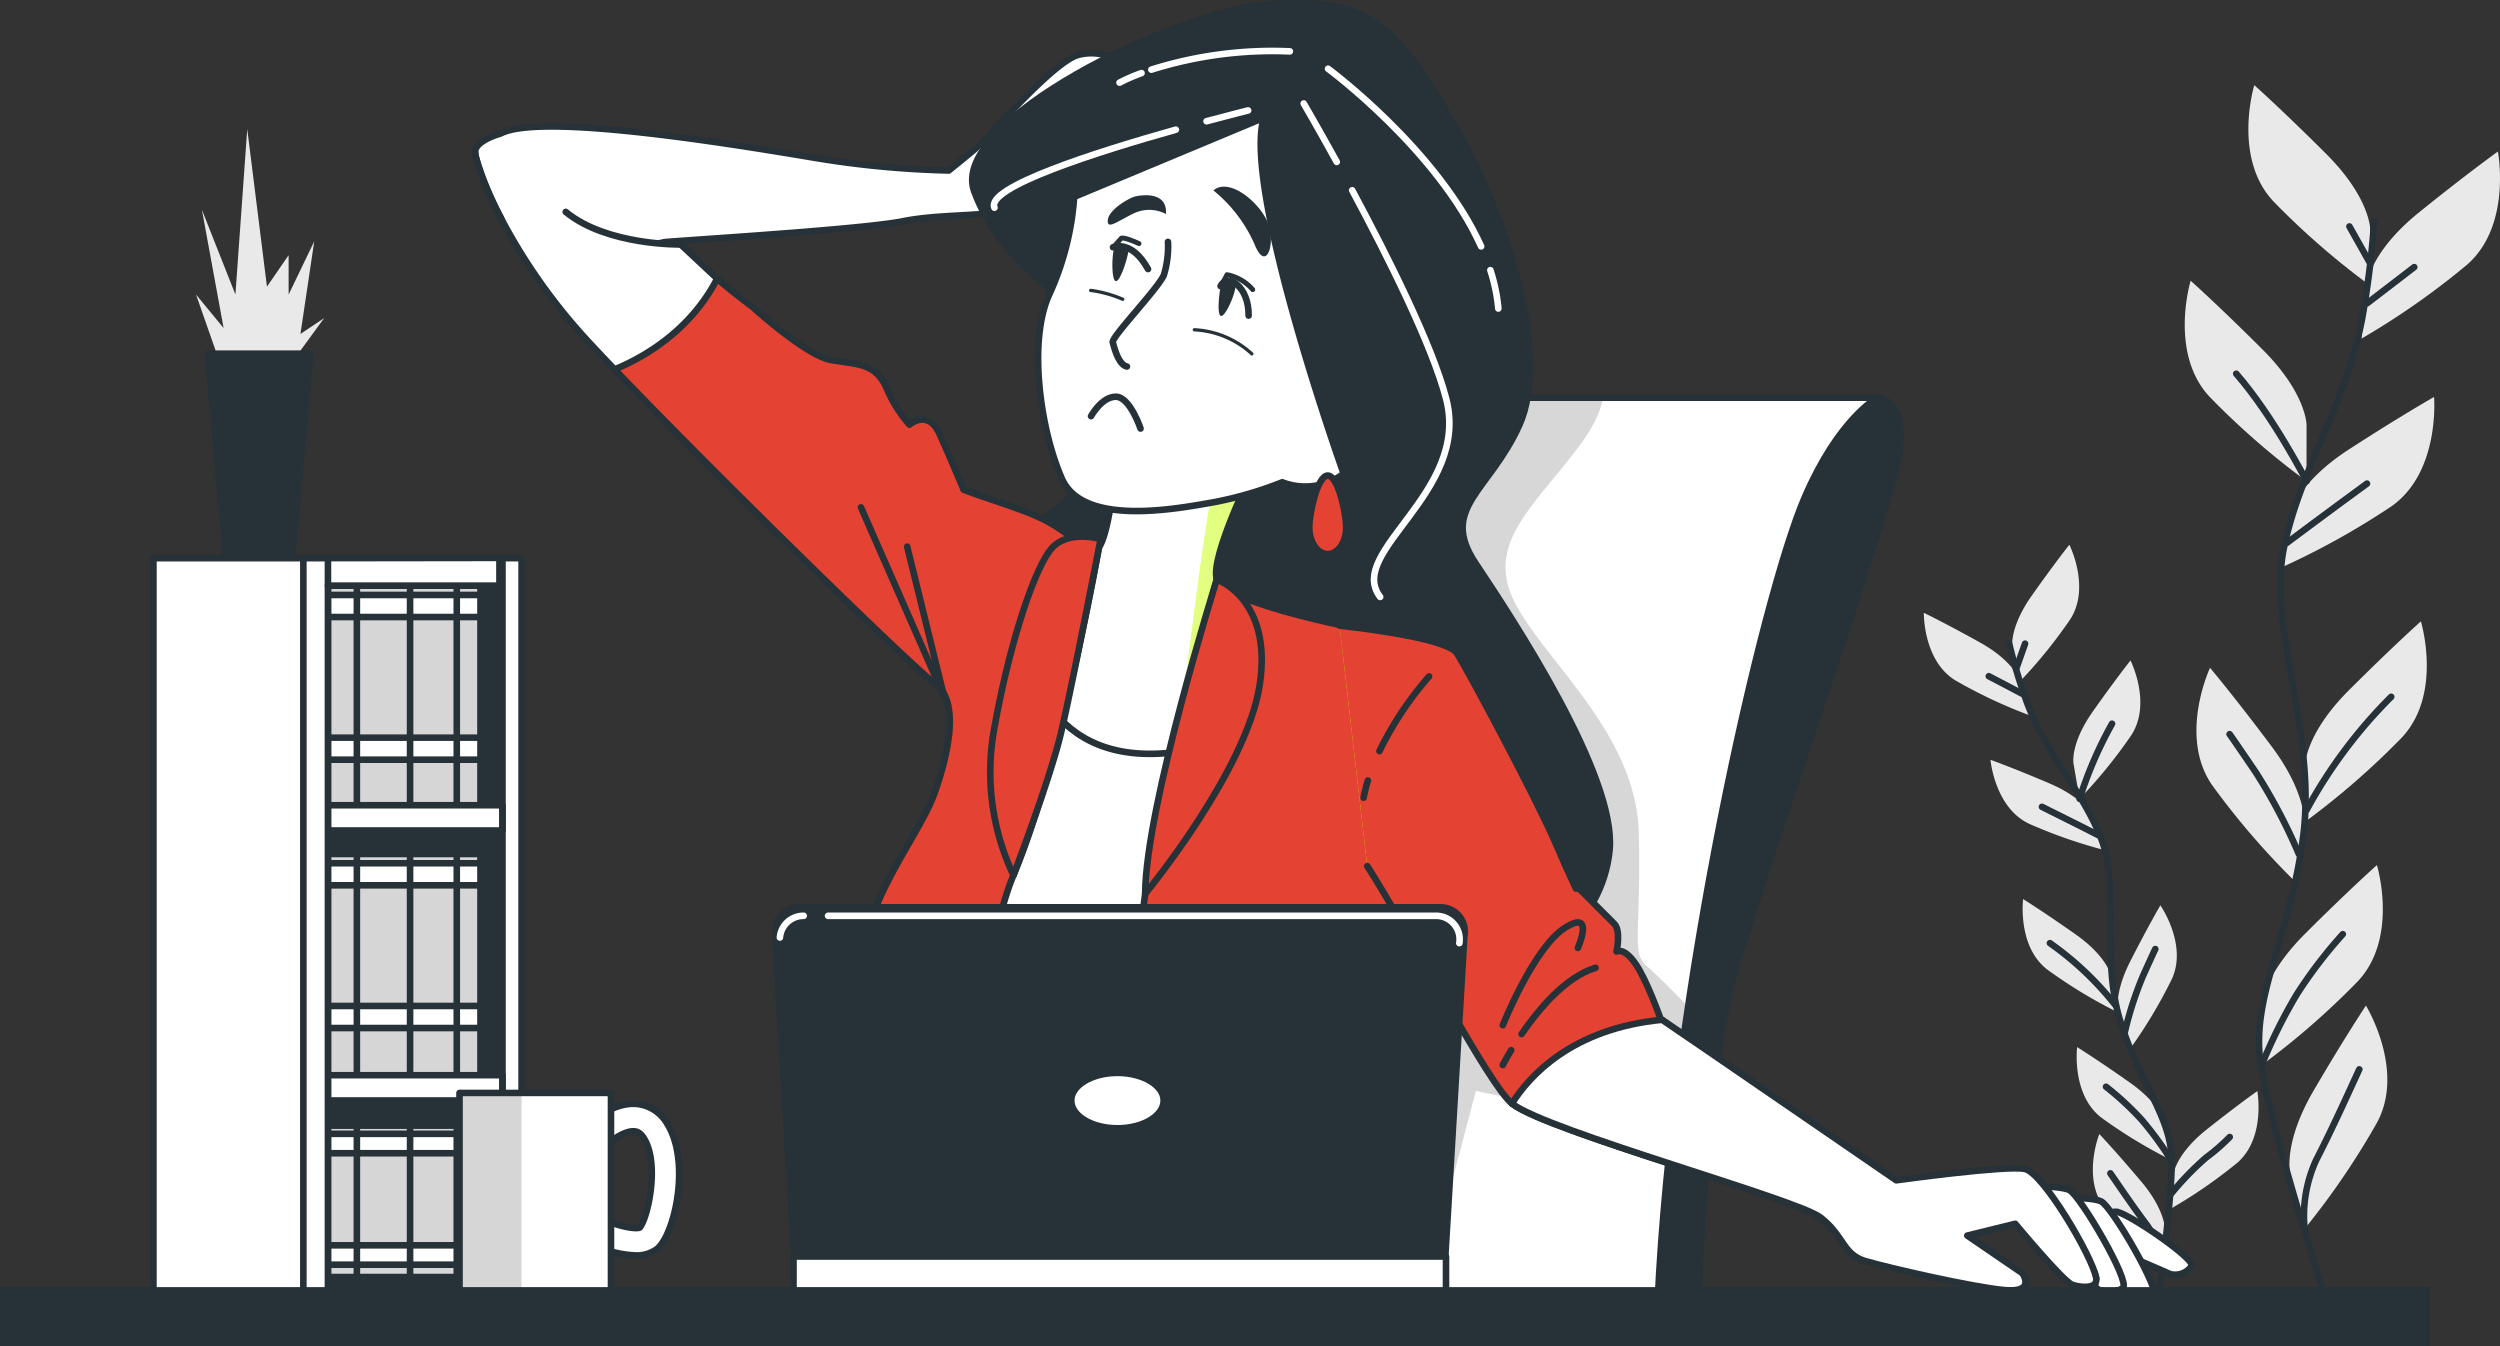 <svg xmlns="http://www.w3.org/2000/svg" xmlns:xlink="http://www.w3.org/1999/xlink" width="379.158" height="204.158" viewBox="0 0 379.158 204.158">
  <rect x="0" y="0" width="379.158" height="204.158" fill="#333333" stroke="none"/>
  <defs>
    <clipPath id="clip-path">
      <path id="Path_253" data-name="Path 253" d="M136.557,251.559c-2.784-5.352-3.951-9.2-3.951-10.084,0-1.752,3.855-2.8,3.855-2.8,5.957-3.154,33.992,1.4,46.608,3.5a143.991,143.991,0,0,0,21.377,2.1s1.753-1.4,3.855-3.154,11.915-13.316,15.769-14.368,7.359,1.4,7.359,1.4,6.308,3.855,5.256,4.556-16.47,14.017-20.325,16.47-11.915,1.4-18.923,2.8c-6.034,1.206-30.488,2.7-36.094,3.154a20.335,20.335,0,0,1-12.615-1.052" transform="translate(-132.606 -226.494)"/>
    </clipPath>
    <clipPath id="clip-path-2">
      <path id="Path_259" data-name="Path 259" d="M280.087,285.168a7.454,7.454,0,0,1,6.608-3.981H350.4s4.606,0,3.224,8.75-20.263,62.171-24.869,78.289-5.526,50.2-5.526,50.2H246.786S252.911,337.049,280.087,285.168Z" transform="translate(-246.786 -281.187)"/>
    </clipPath>
    <clipPath id="clip-path-3">
      <path id="Path_275" data-name="Path 275" d="M132.606,242.179a1.87,1.87,0,0,0,.013.2A1.866,1.866,0,0,1,132.606,242.179Zm3.951,10.083a45.607,45.607,0,0,1-3.824-9.278A45.535,45.535,0,0,0,136.557,252.262Zm-3.929-9.828c.009.065.018.132.033.211C132.646,242.567,132.637,242.5,132.628,242.434Zm.046.27c.016.086.035.175.058.275C132.708,242.879,132.69,242.79,132.674,242.7Zm3.884,9.558a87.074,87.074,0,0,0,13.219,18.652c12.615,13.667,49.061,49.412,52.566,51.865s2.453,9.462,0,16.47-11.565,17.171-11.214,28.386,3.855,28.385,3.5,31.89-9.111,15.419-9.111,15.419h90.413s-11.263-14.316-11.263-19.221,15.468-67.686,16.169-72.242-2.1-7.71-7.71-8.06-26.983-4.906-28.035-8.411,5.607-16.821,5.607-16.821l-21.026,1.052s-1.052,9.111-2.453,10.864-3.5-1.753-8.41-4.205-14.368-4.556-17.872-7.359S163.795,256.2,163.795,256.2" transform="translate(-132.606 -242.179)"/>
    </clipPath>
    <clipPath id="clip-path-5">
      <path id="Path_284" data-name="Path 284" d="M249.029,309.265c-1.052-3.5,5.607-16.821,5.607-16.821L233.609,293.5s-1.052,9.111-2.453,10.864-3.5-1.753-8.41-4.205c-.373-.187-.781-.372-1.2-.554l-1.275,19.979s1.842,19.342,23.947,15.657c8.949-1.492,18.5-9.474,26.7-18.447C262.482,315.228,249.831,311.941,249.029,309.265Z" transform="translate(-220.268 -292.444)"/>
    </clipPath>
    <clipPath id="clip-path-7">
      <path id="Path_290" data-name="Path 290" d="M228.217,303c-1.4,1.753-3.5-1.753-8.41-4.205-3.1-1.551-8.021-2.962-12.108-4.5-1.157-2.737-2.682-6.313-3.662-8.468-1.753-3.855-4.556-1.4-4.556-1.4a20.387,20.387,0,0,1-3.5-5.607c-1.752-3.855-4.556-3.5-8.411-4.205s-11.914-8.06-11.914-8.06-3.772-2.825-5.336-4.288c-1.81,3.575-6.161,9.859-15.554,13.78,14.98,15.656,45.388,45.4,48.574,47.63,3.5,2.453,2.453,9.462,0,16.47s-11.565,17.171-11.214,28.386,3.855,28.386,3.5,31.89c-.312,3.123-7.3,12.922-8.818,15.016l3.562.4h18.542c-.1-9.4-.1-47.758,6.339-63.079C222.611,335.245,228.217,303,228.217,303Z" transform="translate(-154.761 -262.271)" fill="#e44232"/>
    </clipPath>
    <clipPath id="clip-path-8">
      <path id="Path_294" data-name="Path 294" d="M231.146,303.626s-4.356-1.34-7.037,1-6.7,14.41-9.048,27.479A36.56,36.56,0,0,0,217.93,354.6s5.509-14.452,7.185-21.49S231.146,303.626,231.146,303.626Z" transform="translate(-214.454 -303.245)" fill="#e44232"/>
    </clipPath>
    <clipPath id="clip-path-9">
      <path id="Path_299" data-name="Path 299" d="M239.805,417.989H280.66S269.4,403.673,269.4,398.768s15.468-67.686,16.169-72.242-2.1-7.71-7.71-8.06-26.983-4.907-28.035-8.411c0,0-8.06,28.385-10.864,47.659C236.554,374.242,239.046,408.548,239.805,417.989Z" transform="translate(-237.936 -310.054)" fill="#e44232"/>
    </clipPath>
    <clipPath id="clip-path-10">
      <path id="Path_303" data-name="Path 303" d="M249.87,310.055s-10.807,34.419-10.864,47.659c0,0,15.358-18.6,17.37-31.665S249.87,310.055,249.87,310.055Z" transform="translate(-239.006 -310.055)" fill="#e44232"/>
    </clipPath>
    <clipPath id="clip-path-11">
      <path id="Path_331" data-name="Path 331" d="M274.073,353.855c6.129,9.446,18.44,33.379,22.038,36.077,5.607,4.205,43.085,14.4,46.7,17.2s3.356,5.589,6.781,6.608,16.243,3.961,21.128,4.412,2.7-2.566,2.7-2.566l-8.34-5.7,7.272-1.793s7.286,8.766,8.65,9.244,3.778-.02,3.618-1.075c-.263-1.733-8.038-15.874-10.8-16.48s-19.514,1.72-19.514,1.72-35.136-23.7-35.767-24.54c0,0-2.1-5.957-3.855-8.41s-2.8-1.753-2.8-1.753.7-3.154-.351-4.205l-5.607-5.607-.2.269c-.922-1.925-1.9-4.093-2.957-6.577-2.937-6.9-13.316-26.282-15.069-29.087-1.3-2.083-12.275-3.586-17.83-4.22" transform="translate(-269.87 -317.378)"/>
    </clipPath>
    <clipPath id="clip-path-12">
      <path id="Path_348" data-name="Path 348" d="M256.241,236.73l-28.767,12a42.386,42.386,0,0,1-3.694,14.622c-3.4,7.2-1.416,20.8,1.849,28.148s17.657,4.472,22.957,3.557a56.693,56.693,0,0,0,10.448-3.042,9.709,9.709,0,0,0,9.314-1.3S252.921,247.49,256.241,236.73Z" transform="translate(-222.01 -236.73)"/>
    </clipPath>
    <clipPath id="clip-path-13">
      <rect id="Rectangle_582" data-name="Rectangle 582" width="22.973" height="30.492"/>
    </clipPath>
  </defs>
  <g id="_7070631_3432678" data-name="7070631_3432678" transform="translate(-56.279 -83.176)">
    <g id="Plants" transform="translate(348.052 96.088)">
      <g id="Group_30" data-name="Group 30">
        <g id="Group_27" data-name="Group 27" transform="translate(39.574)">
          <g id="Group_26" data-name="Group 26">
            <path id="Path_216" data-name="Path 216" d="M432.655,253.405s0-4.751-6.651-11.4-10.926-10.451-10.926-10.451-3.326,10.926,2.85,17.576a116.891,116.891,0,0,0,14.726,12.826Z" transform="translate(-404.532 -231.554)" fill="#e9e9e9"/>
            <path id="Path_217" data-name="Path 217" d="M422.549,284.465s0-4.75-6.651-11.4-10.926-10.451-10.926-10.451-3.326,10.926,2.85,17.576a116.892,116.892,0,0,0,14.726,12.826Z" transform="translate(-404.079 -232.948)" fill="#e9e9e9"/>
            <path id="Path_218" data-name="Path 218" d="M433.042,261.969s.5-4.724,7.818-10.634,11.969-9.238,11.969-9.238,2.152,11.216-4.692,17.177a116.8,116.8,0,0,1-16,11.2Z" transform="translate(-405.338 -232.027)" fill="#e9e9e9"/>
            <path id="Path_219" data-name="Path 219" d="M420.793,298.754s1-4.645,8.892-9.755,12.873-7.929,12.873-7.929.962,11.38-6.47,16.589A116.822,116.822,0,0,1,419,307.114Z" transform="translate(-404.748 -233.776)" fill="#e9e9e9"/>
            <path id="Path_220" data-name="Path 220" d="M423.172,338.553s0-4.751,6.651-11.4S440.748,316.7,440.748,316.7s3.326,10.926-2.85,17.576A116.891,116.891,0,0,1,423.172,347.1Z" transform="translate(-404.935 -235.374)" fill="#e9e9e9"/>
            <path id="Path_221" data-name="Path 221" d="M422.288,348.209s.675-4.7-4.963-12.23-9.33-11.9-9.33-11.9-4.844,10.342.324,17.8a116.8,116.8,0,0,0,12.754,14.788Z" transform="translate(-404.162 -235.706)" fill="#e9e9e9"/>
            <path id="Path_222" data-name="Path 222" d="M416.19,377.246s0-4.75,6.651-11.4S433.766,355.4,433.766,355.4s3.326,10.926-2.85,17.576A116.894,116.894,0,0,1,416.19,385.8Z" transform="translate(-404.622 -237.111)" fill="#e9e9e9"/>
            <path id="Path_223" data-name="Path 223" d="M420.834,403.3s-1.2-4.6,3.546-12.714,7.923-12.877,7.923-12.877,5.984,9.727,1.694,17.725a116.816,116.816,0,0,1-11,16.138Z" transform="translate(-404.824 -238.112)" fill="#e9e9e9"/>
          </g>
          <path id="Path_224" data-name="Path 224" d="M433.333,253.157a135.753,135.753,0,0,1-1.821,14.75c-2.628,13.583-9.2,22.346-11.83,34.614s4.918,28.074,2.9,43.832-8.155,24.521-6.4,35.036,10.954,39,10.954,39" transform="translate(-404.608 -232.523)" fill="none" stroke="#263238" stroke-linecap="round" stroke-linejoin="round" stroke-miterlimit="10" stroke-width="1"/>
          <line id="Line_1" data-name="Line 1" y1="5.501" x2="7.167" transform="translate(27.639 27.599)" fill="none" stroke="#263238" stroke-linecap="round" stroke-linejoin="round" stroke-miterlimit="10" stroke-width="1"/>
          <line id="Line_2" data-name="Line 2" x1="3" y1="5.333" transform="translate(24.972 21.432)" fill="none" stroke="#263238" stroke-linecap="round" stroke-linejoin="round" stroke-miterlimit="10" stroke-width="1"/>
          <path id="Path_225" data-name="Path 225" d="M420.277,303.827s6-4.5,12.167-9" transform="translate(-404.806 -234.393)" fill="none" stroke="#263238" stroke-linecap="round" stroke-linejoin="round" stroke-miterlimit="10" stroke-width="1"/>
          <path id="Path_226" data-name="Path 226" d="M422.916,293.679s-5-9.8-10.666-16.3" transform="translate(-404.445 -233.61)" fill="none" stroke="#263238" stroke-linecap="round" stroke-linejoin="round" stroke-miterlimit="10" stroke-width="1"/>
          <path id="Path_227" data-name="Path 227" d="M423.419,345.848a74.233,74.233,0,0,1,12.834-17.167" transform="translate(-404.946 -235.912)" fill="none" stroke="#263238" stroke-linecap="round" stroke-linejoin="round" stroke-miterlimit="10" stroke-width="1"/>
          <path id="Path_228" data-name="Path 228" d="M421.7,352.782a83.864,83.864,0,0,0-6.5-12.334c-3.5-5.167-4-5.834-4-5.834" transform="translate(-404.398 -236.178)" fill="none" stroke="#263238" stroke-linecap="round" stroke-linejoin="round" stroke-miterlimit="10" stroke-width="1"/>
          <path id="Path_229" data-name="Path 229" d="M416.19,386.469a79.608,79.608,0,0,1,5.4-10.928,69.925,69.925,0,0,1,7-9.167" transform="translate(-404.622 -237.603)" fill="none" stroke="#263238" stroke-linecap="round" stroke-linejoin="round" stroke-miterlimit="10" stroke-width="1"/>
          <path id="Path_230" data-name="Path 230" d="M423.1,412.028a20.354,20.354,0,0,1,1.8-10.522c2.5-4.834,5.333-11.167,6.5-13.667" transform="translate(-404.928 -238.566)" fill="none" stroke="#263238" stroke-linecap="round" stroke-linejoin="round" stroke-miterlimit="10" stroke-width="1"/>
        </g>
        <g id="Group_29" data-name="Group 29" transform="translate(0 69.703)">
          <g id="Group_28" data-name="Group 28">
            <path id="Path_231" data-name="Path 231" d="M376.7,320.142s-.516-2.979,2.932-7.871,5.716-7.739,5.716-7.739,3.271,6.49.12,11.331a74.424,74.424,0,0,1-7.843,9.642Z" transform="translate(-363.275 -304.531)" fill="#e9e9e9"/>
            <path id="Path_232" data-name="Path 232" d="M386.408,338.523s-.516-2.979,2.933-7.871,5.716-7.739,5.716-7.739,3.271,6.49.12,11.331a74.425,74.425,0,0,1-7.843,9.642Z" transform="translate(-363.711 -305.356)" fill="#e9e9e9"/>
            <path id="Path_233" data-name="Path 233" d="M377.211,325.655s-.827-2.907-6.056-5.82-8.508-4.494-8.508-4.494-.132,7.267,4.806,10.262A74.356,74.356,0,0,0,378.7,330.89Z" transform="translate(-362.646 -305.016)" fill="#e9e9e9"/>
            <path id="Path_234" data-name="Path 234" d="M388.8,347.407s-1.129-2.8-6.635-5.151-8.933-3.575-8.933-3.575.632,7.241,5.858,9.7a74.374,74.374,0,0,0,11.741,4.074Z" transform="translate(-363.121 -306.063)" fill="#e9e9e9"/>
            <path id="Path_235" data-name="Path 235" d="M391.8,372.592s-.516-2.979-5.408-6.427-7.986-5.368-7.986-5.368-.9,7.212,3.7,10.713a74.389,74.389,0,0,0,10.627,6.444Z" transform="translate(-363.35 -307.056)" fill="#e9e9e9"/>
            <path id="Path_236" data-name="Path 236" d="M393.56,378.471s-.934-2.875,1.784-8.208,4.559-8.474,4.559-8.474,4.161,5.96,1.73,11.2a74.343,74.343,0,0,1-6.393,10.658Z" transform="translate(-364.026 -307.1)" fill="#e9e9e9"/>
            <path id="Path_237" data-name="Path 237" d="M402.278,403.824s.345-3,5.033-6.725,7.667-5.815,7.667-5.815,1.309,7.149-3.078,10.906a74.336,74.336,0,0,1-10.242,7.04Z" transform="translate(-364.396 -308.424)" fill="#e9e9e9"/>
            <path id="Path_238" data-name="Path 238" d="M400.381,396.1s-.516-2.979-5.408-6.427-7.986-5.368-7.986-5.368-.9,7.212,3.7,10.713a74.393,74.393,0,0,0,10.627,6.444Z" transform="translate(-363.735 -308.11)" fill="#e9e9e9"/>
            <path id="Path_239" data-name="Path 239" d="M400.432,412.91s.256-3.013-3.6-7.588-6.366-7.215-6.366-7.215-2.7,6.75.862,11.3a74.345,74.345,0,0,0,8.649,8.926Z" transform="translate(-363.85 -308.73)" fill="#e9e9e9"/>
          </g>
          <path id="Path_240" data-name="Path 240" d="M376.167,320.144a86.509,86.509,0,0,0,2.743,9.052c3.123,8.232,8.2,13.014,11.176,20.422s-.036,18.139,2.942,27.8,7.776,14.491,7.819,21.276-2.635,25.642-2.635,25.642" transform="translate(-363.252 -305.231)" fill="none" stroke="#263238" stroke-linecap="round" stroke-linejoin="round" stroke-miterlimit="10" stroke-width="1"/>
          <line id="Line_3" data-name="Line 3" x1="5.092" y1="2.672" transform="translate(9.857 19.94)" fill="none" stroke="#263238" stroke-linecap="round" stroke-linejoin="round" stroke-miterlimit="10" stroke-width="1"/>
          <line id="Line_4" data-name="Line 4" y1="3.671" x2="1.302" transform="translate(14.052 15.006)" fill="none" stroke="#263238" stroke-linecap="round" stroke-linejoin="round" stroke-miterlimit="10" stroke-width="1"/>
          <path id="Path_241" data-name="Path 241" d="M390.011,350.475s-4.251-2.171-8.607-4.323" transform="translate(-363.487 -306.398)" fill="none" stroke="#263238" stroke-linecap="round" stroke-linejoin="round" stroke-miterlimit="10" stroke-width="1"/>
          <path id="Path_242" data-name="Path 242" d="M387.381,344.335a60.858,60.858,0,0,1,4.919-11.381" transform="translate(-363.755 -305.806)" fill="none" stroke="#263238" stroke-linecap="round" stroke-linejoin="round" stroke-miterlimit="10" stroke-width="1"/>
          <path id="Path_243" data-name="Path 243" d="M392.582,377.17a47.267,47.267,0,0,0-9.911-9.373" transform="translate(-363.544 -307.37)" fill="none" stroke="#263238" stroke-linecap="round" stroke-linejoin="round" stroke-miterlimit="10" stroke-width="1"/>
          <path id="Path_244" data-name="Path 244" d="M394.572,381.265a53.41,53.41,0,0,1,2.737-8.44c1.634-3.62,1.875-4.093,1.875-4.093" transform="translate(-364.078 -307.412)" fill="none" stroke="#263238" stroke-linecap="round" stroke-linejoin="round" stroke-miterlimit="10" stroke-width="1"/>
          <path id="Path_245" data-name="Path 245" d="M401.764,407.36a44.579,44.579,0,0,1,5.475-5.685,29.192,29.192,0,0,0,3.556-3.092" transform="translate(-364.401 -308.751)" fill="none" stroke="#263238" stroke-linecap="round" stroke-linejoin="round" stroke-miterlimit="10" stroke-width="1"/>
          <path id="Path_246" data-name="Path 246" d="M401.538,401.855a50.742,50.742,0,0,0-4.575-6.266,44.545,44.545,0,0,0-5.385-4.989" transform="translate(-363.944 -308.393)" fill="none" stroke="#263238" stroke-linecap="round" stroke-linejoin="round" stroke-miterlimit="10" stroke-width="1"/>
          <path id="Path_247" data-name="Path 247" d="M400.1,418.613a12.955,12.955,0,0,0-2.269-6.4c-2.093-2.759-4.557-6.424-5.56-7.865" transform="translate(-363.975 -309.01)" fill="none" stroke="#263238" stroke-linecap="round" stroke-linejoin="round" stroke-miterlimit="10" stroke-width="1"/>
        </g>
      </g>
    </g>
    <g id="Bookshelf" transform="translate(79.546 102.746)">
      <g id="Group_35" data-name="Group 35">
        <g id="Group_31" data-name="Group 31" transform="translate(6.462)">
          <path id="Path_248" data-name="Path 248" d="M92.476,275.579l-4.183-11.953,4.183,5.08-3.287-17.93,5.079,12.849,1.794-25.1,2.989,23.907,3.287-4.781v5.976l3.885-8.068L104.131,269.6l3.587-2.391-5.678,7.77Z" transform="translate(-88.293 -238.524)" fill="#e9e9e9"/>
          <path id="Path_249" data-name="Path 249" d="M105.71,274.192H90.17l2.8,31.378h9.945Z" transform="translate(-88.377 -240.124)" fill="#263238" stroke="#263238" stroke-linecap="round" stroke-linejoin="round" stroke-miterlimit="10" stroke-width="1"/>
        </g>
        <rect id="Rectangle_566" data-name="Rectangle 566" width="52.938" height="112.13" transform="translate(0 65.084)" fill="#fff" stroke="#263238" stroke-linecap="round" stroke-linejoin="round" stroke-miterlimit="10" stroke-width="1"/>
        <rect id="Rectangle_567" data-name="Rectangle 567" width="29.37" height="112.13" transform="translate(26.47 65.084)" fill="#fff" stroke="#263238" stroke-linecap="round" stroke-linejoin="round" stroke-miterlimit="10" stroke-width="1"/>
        <rect id="Rectangle_568" data-name="Rectangle 568" width="26.061" height="112.13" transform="translate(26.47 65.084)" fill="#263238" stroke="#263238" stroke-linecap="round" stroke-linejoin="round" stroke-miterlimit="10" stroke-width="1"/>
        <g id="Group_32" data-name="Group 32" transform="translate(26.47 151.15)">
          <rect id="Rectangle_569" data-name="Rectangle 569" width="23.134" height="22.963" fill="#d6d6d6" stroke="#263238" stroke-linecap="round" stroke-linejoin="round" stroke-miterlimit="10" stroke-width="1"/>
          <rect id="Rectangle_570" data-name="Rectangle 570" width="23.134" height="2.944" transform="translate(0 1.241)" fill="#fff" stroke="#263238" stroke-linecap="round" stroke-linejoin="round" stroke-miterlimit="10" stroke-width="1"/>
          <rect id="Rectangle_571" data-name="Rectangle 571" width="23.134" height="2.944" transform="translate(0 18.144)" fill="#fff" stroke="#263238" stroke-linecap="round" stroke-linejoin="round" stroke-miterlimit="10" stroke-width="1"/>
          <line id="Line_5" data-name="Line 5" y2="29.036" transform="translate(4.388 0.473)" fill="none" stroke="#263238" stroke-linecap="round" stroke-linejoin="round" stroke-miterlimit="10" stroke-width="1"/>
          <line id="Line_6" data-name="Line 6" y2="29.036" transform="translate(12.455 0.473)" fill="none" stroke="#263238" stroke-linecap="round" stroke-linejoin="round" stroke-miterlimit="10" stroke-width="1"/>
          <line id="Line_7" data-name="Line 7" y2="29.036" transform="translate(19.539 0.473)" fill="none" stroke="#263238" stroke-linecap="round" stroke-linejoin="round" stroke-miterlimit="10" stroke-width="1"/>
        </g>
        <g id="Group_33" data-name="Group 33" transform="translate(26.47 69.252)">
          <path id="Path_386" data-name="Path 386" d="M0,0H23.134V33.764H0Z" fill="#d6d6d6" stroke="#263238" stroke-linecap="round" stroke-width="1"/>
          <rect id="Rectangle_573" data-name="Rectangle 573" width="23.134" height="3.345" transform="translate(0 1.411)" fill="#fff" stroke="#263238" stroke-linecap="round" stroke-linejoin="round" stroke-miterlimit="10" stroke-width="1"/>
          <rect id="Rectangle_574" data-name="Rectangle 574" width="23.134" height="3.345" transform="translate(0 23.055)" fill="#fff" stroke="#263238" stroke-linecap="round" stroke-linejoin="round" stroke-miterlimit="10" stroke-width="1"/>
          <line id="Line_8" data-name="Line 8" y2="32.994" transform="translate(4.388 0.537)" fill="none" stroke="#263238" stroke-linecap="round" stroke-linejoin="round" stroke-miterlimit="10" stroke-width="1"/>
          <line id="Line_9" data-name="Line 9" y2="32.994" transform="translate(12.455 0.537)" fill="none" stroke="#263238" stroke-linecap="round" stroke-linejoin="round" stroke-miterlimit="10" stroke-width="1"/>
          <line id="Line_10" data-name="Line 10" y2="32.994" transform="translate(19.539 0.537)" fill="none" stroke="#263238" stroke-linecap="round" stroke-linejoin="round" stroke-miterlimit="10" stroke-width="1"/>
        </g>
        <g id="Group_34" data-name="Group 34" transform="translate(26.47 109.945)">
          <rect id="Rectangle_575" data-name="Rectangle 575" width="23.134" height="33.764" fill="#d6d6d6" stroke="#263238" stroke-linecap="round" stroke-linejoin="round" stroke-miterlimit="10" stroke-width="1"/>
          <rect id="Rectangle_576" data-name="Rectangle 576" width="23.134" height="3.345" transform="translate(0 1.411)" fill="#fff" stroke="#263238" stroke-linecap="round" stroke-linejoin="round" stroke-miterlimit="10" stroke-width="1"/>
          <rect id="Rectangle_577" data-name="Rectangle 577" width="23.134" height="3.345" transform="translate(0 23.055)" fill="#fff" stroke="#263238" stroke-linecap="round" stroke-linejoin="round" stroke-miterlimit="10" stroke-width="1"/>
          <line id="Line_11" data-name="Line 11" y2="32.994" transform="translate(4.388 0.537)" fill="none" stroke="#263238" stroke-linecap="round" stroke-linejoin="round" stroke-miterlimit="10" stroke-width="1"/>
          <line id="Line_12" data-name="Line 12" y2="32.994" transform="translate(12.455 0.537)" fill="none" stroke="#263238" stroke-linecap="round" stroke-linejoin="round" stroke-miterlimit="10" stroke-width="1"/>
          <line id="Line_13" data-name="Line 13" y2="32.994" transform="translate(19.539 0.537)" fill="none" stroke="#263238" stroke-linecap="round" stroke-linejoin="round" stroke-miterlimit="10" stroke-width="1"/>
        </g>
        <rect id="Rectangle_578" data-name="Rectangle 578" width="26.47" height="3.839" transform="translate(26.47 102.55)" fill="#fff" stroke="#263238" stroke-linecap="round" stroke-linejoin="round" stroke-miterlimit="10" stroke-width="1"/>
        <rect id="Rectangle_579" data-name="Rectangle 579" width="26.47" height="3.839" transform="translate(26.47 143.498)" fill="#fff" stroke="#263238" stroke-linecap="round" stroke-linejoin="round" stroke-miterlimit="10" stroke-width="1"/>
        <line id="Line_14" data-name="Line 14" y2="112.13" transform="translate(52.939 65.084)" fill="none" stroke="#263238" stroke-linecap="round" stroke-linejoin="round" stroke-miterlimit="10" stroke-width="1"/>
        <path id="Path_250" data-name="Path 250" d="M105.334,306.663v112.13h3.731V310.831h26.011v-4.209Z" transform="translate(-82.595 -241.579)" fill="#fff" stroke="#263238" stroke-linecap="round" stroke-linejoin="round" stroke-miterlimit="10" stroke-width="1"/>
        <line id="Line_15" data-name="Line 15" y1="4.168" transform="translate(26.47 65.084)" fill="none" stroke="#263238" stroke-linecap="round" stroke-linejoin="round" stroke-miterlimit="10" stroke-width="1"/>
      </g>
    </g>
    <g id="Character" transform="translate(128.333 83.646)">
      <g id="Group_83" data-name="Group 83">
        <g id="Group_38" data-name="Group 38" transform="translate(0 7.609)">
          <path id="Path_251" data-name="Path 251" d="M136.557,251.559c-2.784-5.352-3.951-9.2-3.951-10.084,0-1.752,3.855-2.8,3.855-2.8,5.957-3.154,33.992,1.4,46.608,3.5a143.991,143.991,0,0,0,21.377,2.1s1.753-1.4,3.855-3.154,11.915-13.316,15.769-14.368,7.359,1.4,7.359,1.4,6.308,3.855,5.256,4.556-16.47,14.017-20.325,16.47-11.915,1.4-18.923,2.8c-6.034,1.206-30.488,2.7-36.094,3.154a20.335,20.335,0,0,1-12.615-1.052" transform="translate(-132.606 -226.494)" fill="#fff"/>
          <path id="Path_256" data-name="Path 256" d="M136.557,251.559c-2.784-5.352-3.951-9.2-3.951-10.084,0-1.752,3.855-2.8,3.855-2.8,5.957-3.154,33.992,1.4,46.608,3.5a143.991,143.991,0,0,0,21.377,2.1s1.753-1.4,3.855-3.154,11.915-13.316,15.769-14.368,7.359,1.4,7.359,1.4,6.308,3.855,5.256,4.556-16.47,14.017-20.325,16.47-11.915,1.4-18.923,2.8c-6.034,1.206-30.488,2.7-36.094,3.154a20.335,20.335,0,0,1-12.615-1.052" transform="translate(-132.606 -226.494)" fill="none" stroke="#263238" stroke-linecap="round" stroke-linejoin="round" stroke-miterlimit="10" stroke-width="1"/>
        </g>
        <g id="Group_40" data-name="Group 40" transform="translate(109.057 59.848)">
          <path id="Path_257" data-name="Path 257" d="M280.087,285.168a7.454,7.454,0,0,1,6.608-3.981H350.4s4.606,0,3.224,8.75-20.263,62.171-24.869,78.289-5.526,50.2-5.526,50.2H246.786S252.911,337.049,280.087,285.168Z" transform="translate(-246.786 -281.187)" fill="#fff"/>
          <g id="Group_39" data-name="Group 39" clip-path="url(#clip-path-2)">
            <path id="Path_258" data-name="Path 258" d="M308.782,281.188H286.694a7.452,7.452,0,0,0-6.608,3.981c-27.174,51.88-33.3,133.255-33.3,133.255h34.277l8.448-32.1,35.247,7.268c.249-2.692.537-5.434.866-8.134l-.768-8.634s-7.221-7.6-9.5-9.5-.76-5.321-1.14-20.144-13.682-25.465-18.623-34.586,2.661-14.823,9.5-23.944C307.531,285.4,308.517,282.969,308.782,281.188Z" transform="translate(-246.786 -281.187)" opacity="0.16"/>
          </g>
          <path id="Path_260" data-name="Path 260" d="M280.087,285.168a7.454,7.454,0,0,1,6.608-3.981H350.4s4.606,0,3.224,8.75-20.263,62.171-24.869,78.289-5.526,50.2-5.526,50.2H246.786S252.911,337.049,280.087,285.168Z" transform="translate(-246.786 -281.187)" fill="none" stroke="#263238" stroke-linecap="round" stroke-linejoin="round" stroke-miterlimit="10" stroke-width="1"/>
        </g>
        <path id="Path_261" data-name="Path 261" d="M342.654,296.385c-6.441,15.029-20.086,74.5-22.276,122.039h6.157s.921-34.079,5.526-50.2,23.487-69.539,24.869-78.289-3.224-8.75-3.224-8.75S347.817,284.338,342.654,296.385Z" transform="translate(-141.031 -221.339)" fill="#263238" stroke="#263238" stroke-linecap="round" stroke-linejoin="round" stroke-miterlimit="10" stroke-width="1"/>
        <g id="Group_42" data-name="Group 42" transform="translate(75.392)">
          <path id="Path_262" data-name="Path 262" d="M225.859,263.545s-10.163-5.957-14.018-16.47,30.137-27.334,44.856-28.386,18.924,2.8,27.685,17.872,14.719,35.745,10.163,45.907-12.265,12.615-6.658,21.026,21.377,32.241,20.325,43.454-11.914,21.026-27.684,22.078-36.8-8.411-54.317-23.83-12.966-38.2-6.658-45.557,15.769-10.163,16.47-17.522S225.859,263.545,225.859,263.545Z" transform="translate(-211.539 -218.527)" fill="#263238" stroke="#263238" stroke-linecap="round" stroke-linejoin="round" stroke-miterlimit="10" stroke-width="1"/>
          <g id="Group_41" data-name="Group 41" transform="translate(3.296 7.283)">
            <path id="Path_263" data-name="Path 263" d="M271.876,248.249c5.4,10.048,12.152,23.507,14.259,31.636,3.69,14.23-15.284,23.19-10.014,30.041" transform="translate(-217.542 -227.144)" fill="none" stroke="#fff" stroke-linecap="round" stroke-linejoin="round" stroke-miterlimit="10" stroke-width="1"/>
            <path id="Path_264" data-name="Path 264" d="M264.182,234.468s2.1,3.58,5.008,8.86" transform="translate(-217.197 -226.525)" fill="none" stroke="#fff" stroke-linecap="round" stroke-linejoin="round" stroke-miterlimit="10" stroke-width="1"/>
            <path id="Path_265" data-name="Path 265" d="M293.82,260.938a26.3,26.3,0,0,1,1.206,5.813" transform="translate(-218.527 -227.713)" fill="none" stroke="#fff" stroke-linecap="round" stroke-linejoin="round" stroke-miterlimit="10" stroke-width="1"/>
            <path id="Path_266" data-name="Path 266" d="M268.044,228.95s16.594,12.266,23.22,26.947" transform="translate(-217.37 -226.278)" fill="none" stroke="#fff" stroke-linecap="round" stroke-linejoin="round" stroke-miterlimit="10" stroke-width="1"/>
            <path id="Path_267" data-name="Path 267" d="M242.58,238.626c-11.854,3.331-28.9,8.723-27.511,11.84" transform="translate(-214.99 -226.712)" fill="none" stroke="#fff" stroke-linecap="round" stroke-linejoin="round" stroke-miterlimit="10" stroke-width="1"/>
            <path id="Path_268" data-name="Path 268" d="M255.057,235.571s-2.537.626-6.308,1.639" transform="translate(-216.505 -226.575)" fill="none" stroke="#fff" stroke-linecap="round" stroke-linejoin="round" stroke-miterlimit="10" stroke-width="1"/>
            <path id="Path_269" data-name="Path 269" d="M239.991,228.963a61.018,61.018,0,0,1,21-2.774" transform="translate(-216.112 -226.152)" fill="none" stroke="#fff" stroke-linecap="round" stroke-linejoin="round" stroke-miterlimit="10" stroke-width="1"/>
            <path id="Path_270" data-name="Path 270" d="M234.937,231.089a26.526,26.526,0,0,1,3.328-1.446" transform="translate(-215.885 -226.309)" fill="none" stroke="#fff" stroke-linecap="round" stroke-linejoin="round" stroke-miterlimit="10" stroke-width="1"/>
          </g>
        </g>
        <g id="Group_45" data-name="Group 45" transform="translate(0 22.59)">
          <path id="Path_271" data-name="Path 271" d="M132.606,242.179a1.87,1.87,0,0,0,.013.2A1.866,1.866,0,0,1,132.606,242.179Zm3.951,10.083a45.607,45.607,0,0,1-3.824-9.278A45.535,45.535,0,0,0,136.557,252.262Zm-3.929-9.828c.009.065.018.132.033.211C132.646,242.567,132.637,242.5,132.628,242.434Zm.046.27c.016.086.035.175.058.275C132.708,242.879,132.69,242.79,132.674,242.7Zm3.884,9.558a87.074,87.074,0,0,0,13.219,18.652c12.615,13.667,49.061,49.412,52.566,51.865s2.453,9.462,0,16.47-11.565,17.171-11.214,28.386,3.855,28.385,3.5,31.89-9.111,15.419-9.111,15.419h90.413s-11.263-14.316-11.263-19.221,15.468-67.686,16.169-72.242-2.1-7.71-7.71-8.06-26.983-4.906-28.035-8.411,5.607-16.821,5.607-16.821l-21.026,1.052s-1.052,9.111-2.453,10.864-3.5-1.753-8.41-4.205-14.368-4.556-17.872-7.359S163.795,256.2,163.795,256.2" transform="translate(-132.606 -242.179)" fill="#fff"/>
          <g id="Group_43" data-name="Group 43" clip-path="url(#clip-path-3)">
            <path id="Path_272" data-name="Path 272" d="M209.767,295.645c1.753,3.055,3.495,5.814,3.495,5.814s5.9,3.316,7.37,3.316,10.317,4.79,10.317,4.79,7.37-1.842,4.79-8.106a19.473,19.473,0,0,0-3.074-4.415c-.438,2.781-1.147,6.418-1.98,7.459-1.4,1.753-3.5-1.753-8.41-4.205C219.07,298.695,213.929,297.241,209.767,295.645Z" transform="translate(-136.068 -244.578)" fill="#c6ff00"/>
            <path id="Path_274" data-name="Path 274" d="M202.763,291.616q-.388-.342-.86-.766c.436.722.688,1.182.688,1.182S202.653,291.868,202.763,291.616Z" transform="translate(-135.715 -244.363)" fill="#c6ff00"/>
          </g>
          <g id="Group_44" data-name="Group 44" opacity="0.5" clip-path="url(#clip-path-3)">
            <path id="Path_276" data-name="Path 276" d="M209.767,295.645c1.753,3.055,3.495,5.814,3.495,5.814s5.9,3.316,7.37,3.316,10.317,4.79,10.317,4.79,7.37-1.842,4.79-8.106a19.473,19.473,0,0,0-3.074-4.415c-.438,2.781-1.147,6.418-1.98,7.459-1.4,1.753-3.5-1.753-8.41-4.205C219.07,298.695,213.929,297.241,209.767,295.645Z" transform="translate(-136.068 -244.578)" fill="#fff"/>
            <path id="Path_278" data-name="Path 278" d="M202.763,291.616q-.388-.342-.86-.766c.436.722.688,1.182.688,1.182S202.653,291.868,202.763,291.616Z" transform="translate(-135.715 -244.363)" fill="#fff"/>
          </g>
          <path id="Path_280" data-name="Path 280" d="M132.606,242.179a1.87,1.87,0,0,0,.013.2A1.866,1.866,0,0,1,132.606,242.179Zm3.951,10.083a45.607,45.607,0,0,1-3.824-9.278A45.535,45.535,0,0,0,136.557,252.262Zm-3.929-9.828c.009.065.018.132.033.211C132.646,242.567,132.637,242.5,132.628,242.434Zm.046.27c.016.086.035.175.058.275C132.708,242.879,132.69,242.79,132.674,242.7Zm3.884,9.558a87.074,87.074,0,0,0,13.219,18.652c12.615,13.667,49.061,49.412,52.566,51.865s2.453,9.462,0,16.47-11.565,17.171-11.214,28.386,3.855,28.385,3.5,31.89-9.111,15.419-9.111,15.419h90.413s-11.263-14.316-11.263-19.221,15.468-67.686,16.169-72.242-2.1-7.71-7.71-8.06-26.983-4.906-28.035-8.411,5.607-16.821,5.607-16.821l-21.026,1.052s-1.052,9.111-2.453,10.864-3.5-1.753-8.41-4.205-14.368-4.556-17.872-7.359S163.795,256.2,163.795,256.2" transform="translate(-132.606 -242.179)" fill="none" stroke="#263238" stroke-linecap="round" stroke-linejoin="round" stroke-miterlimit="10" stroke-width="1"/>
        </g>
        <path id="Path_281" data-name="Path 281" d="M164.441,256.623s-11.189.209-17.443-4.94" transform="translate(-133.252 -220.015)" fill="none" stroke="#263238" stroke-linecap="round" stroke-linejoin="round" stroke-miterlimit="10" stroke-width="1"/>
        <g id="Group_48" data-name="Group 48" transform="translate(83.729 70.6)">
          <path id="Path_282" data-name="Path 282" d="M249.029,309.265c-1.052-3.5,5.607-16.821,5.607-16.821L233.609,293.5s-1.052,9.111-2.453,10.864-3.5-1.753-8.41-4.205c-.373-.187-.781-.372-1.2-.554l-1.275,19.979s1.842,19.342,23.947,15.657c8.949-1.492,18.5-9.474,26.7-18.447C262.482,315.228,249.831,311.941,249.029,309.265Z" transform="translate(-220.268 -292.444)" fill="#fff"/>
          <g id="Group_46" data-name="Group 46" clip-path="url(#clip-path-5)">
            <path id="Path_283" data-name="Path 283" d="M249.567,295.148s-1.272,7.123-2.289,15.01S245.5,323.9,245.5,323.9l4.664-14.567,5.257-15.452S250.33,293.877,249.567,295.148Z" transform="translate(-221.4 -292.508)" fill="#c6ff00"/>
          </g>
          <g id="Group_47" data-name="Group 47" clip-path="url(#clip-path-5)">
            <path id="Path_285" data-name="Path 285" d="M249.567,295.148s-1.272,7.123-2.289,15.01S245.5,323.9,245.5,323.9l4.664-14.567,5.257-15.452S250.33,293.877,249.567,295.148Z" transform="translate(-221.4 -292.508)" fill="#fff" opacity="0.5"/>
          </g>
          <path id="Path_287" data-name="Path 287" d="M249.029,309.265c-1.052-3.5,5.607-16.821,5.607-16.821L233.609,293.5s-1.052,9.111-2.453,10.864-3.5-1.753-8.41-4.205c-.373-.187-.781-.372-1.2-.554l-1.275,19.979s1.842,19.342,23.947,15.657c8.949-1.492,18.5-9.474,26.7-18.447C262.482,315.228,249.831,311.941,249.029,309.265Z" transform="translate(-220.268 -292.444)" fill="none" stroke="#263238" stroke-linecap="round" stroke-linejoin="round" stroke-miterlimit="10" stroke-width="1"/>
        </g>
        <g id="Group_53" data-name="Group 53" transform="translate(21.161 41.781)">
          <g id="Group_50" data-name="Group 50">
            <path id="Path_288" data-name="Path 288" d="M228.217,303c-1.4,1.753-3.5-1.753-8.41-4.205-3.1-1.551-8.021-2.962-12.108-4.5-1.157-2.737-2.682-6.313-3.662-8.468-1.753-3.855-4.556-1.4-4.556-1.4a20.387,20.387,0,0,1-3.5-5.607c-1.752-3.855-4.556-3.5-8.411-4.205s-11.914-8.06-11.914-8.06-3.772-2.825-5.336-4.288c-1.81,3.575-6.161,9.859-15.554,13.78,14.98,15.656,45.388,45.4,48.574,47.63,3.5,2.453,2.453,9.462,0,16.47s-11.565,17.171-11.214,28.386,3.855,28.386,3.5,31.89c-.312,3.123-7.3,12.922-8.818,15.016l3.562.4h18.542c-.1-9.4-.1-47.758,6.339-63.079C222.611,335.245,228.217,303,228.217,303Z" transform="translate(-154.761 -262.271)" fill="#e44232"/>
            <g id="Group_49" data-name="Group 49" clip-path="url(#clip-path-7)">
              <path id="Path_289" data-name="Path 289" d="M220.408,298.8c-3.1-1.551-8.021-2.962-12.108-4.5-1.157-2.737-2.682-6.313-3.662-8.468-1.753-3.855-4.556-1.4-4.556-1.4a20.388,20.388,0,0,1-3.5-5.607c-1.752-3.855-4.556-3.5-8.411-4.205s-11.914-8.06-11.914-8.06-3.772-2.825-5.336-4.288a26.229,26.229,0,0,1-2.757,4.291c6.264,5.293,13.182,10.91,15.6,12.026,4.79,2.211,5.9.369,9.581,2.58s7.738,9.58,7.738,9.58,2.211-5.9,4.054-1.842a126.879,126.879,0,0,0,6.264,11.055s5.9,3.316,7.37,3.316c1.155,0,6.82,2.933,9.224,4.206.537-2.793.831-4.48.831-4.48C227.417,304.757,225.314,301.253,220.408,298.8Z" transform="translate(-155.362 -262.271)" fill="#e44232" opacity="0.16"/>
            </g>
            <path id="Path_291" data-name="Path 291" d="M228.217,303c-1.4,1.753-3.5-1.753-8.41-4.205-3.1-1.551-8.021-2.962-12.108-4.5-1.157-2.737-2.682-6.313-3.662-8.468-1.753-3.855-4.556-1.4-4.556-1.4a20.387,20.387,0,0,1-3.5-5.607c-1.752-3.855-4.556-3.5-8.411-4.205s-11.914-8.06-11.914-8.06-3.772-2.825-5.336-4.288c-1.81,3.575-6.161,9.859-15.554,13.78,14.98,15.656,45.388,45.4,48.574,47.63,3.5,2.453,2.453,9.462,0,16.47s-11.565,17.171-11.214,28.386,3.855,28.386,3.5,31.89c-.312,3.123-7.3,12.922-8.818,15.016l3.562.4h18.542c-.1-9.4-.1-47.758,6.339-63.079C222.611,335.245,228.217,303,228.217,303Z" transform="translate(-154.761 -262.271)" fill="none" stroke="#263238" stroke-linecap="round" stroke-linejoin="round" stroke-miterlimit="10" stroke-width="1"/>
          </g>
          <g id="Group_52" data-name="Group 52" transform="translate(57.015 39.135)">
            <path id="Path_292" data-name="Path 292" d="M231.146,303.626s-4.356-1.34-7.037,1-6.7,14.41-9.048,27.479A36.56,36.56,0,0,0,217.93,354.6s5.509-14.452,7.185-21.49S231.146,303.626,231.146,303.626Z" transform="translate(-214.454 -303.245)" fill="#e44232"/>
            <g id="Group_51" data-name="Group 51" clip-path="url(#clip-path-8)">
              <path id="Path_293" data-name="Path 293" d="M223.18,305.731s3.147-.759,4.449-.326a12.77,12.77,0,0,1,3.038,1.845l.869-3.644a7.02,7.02,0,0,0-4.233-.7C225.133,303.344,223.18,305.731,223.18,305.731Z" transform="translate(-214.845 -303.225)" fill="#e44232" opacity="0.16"/>
            </g>
            <path id="Path_295" data-name="Path 295" d="M231.146,303.626s-4.356-1.34-7.037,1-6.7,14.41-9.048,27.479A36.56,36.56,0,0,0,217.93,354.6s5.509-14.452,7.185-21.49S231.146,303.626,231.146,303.626Z" transform="translate(-214.454 -303.245)" fill="none" stroke="#263238" stroke-linecap="round" stroke-linejoin="round" stroke-miterlimit="10" stroke-width="1"/>
          </g>
          <path id="Path_296" data-name="Path 296" d="M200.887,304.558l5.607,22.778L193.878,298.6" transform="translate(-156.516 -263.901)" fill="none" stroke="#263238" stroke-linecap="round" stroke-linejoin="round" stroke-miterlimit="10" stroke-width="1"/>
        </g>
        <g id="Group_58" data-name="Group 58" transform="translate(100.604 87.42)">
          <g id="Group_55" data-name="Group 55">
            <path id="Path_297" data-name="Path 297" d="M239.805,417.989H280.66S269.4,403.673,269.4,398.768s15.468-67.686,16.169-72.242-2.1-7.71-7.71-8.06-26.983-4.907-28.035-8.411c0,0-8.06,28.385-10.864,47.659C236.554,374.242,239.046,408.548,239.805,417.989Z" transform="translate(-237.936 -310.054)" fill="#e44232"/>
            <g id="Group_54" data-name="Group 54" clip-path="url(#clip-path-9)">
              <path id="Path_298" data-name="Path 298" d="M278.525,318.557c-4.6-.288-19.775-3.4-25.685-6.441l2.144,4.966a43.063,43.063,0,0,0,12.465,4.325c7.123,1.272,13.738,1.017,18.063,7.377.071.1.141.213.212.32.27-1.224.448-2.086.51-2.486C286.935,322.062,284.132,318.908,278.525,318.557Z" transform="translate(-238.605 -310.147)" fill="#e44232" opacity="0.16"/>
            </g>
            <path id="Path_300" data-name="Path 300" d="M239.805,417.989H280.66S269.4,403.673,269.4,398.768s15.468-67.686,16.169-72.242-2.1-7.71-7.71-8.06-26.983-4.907-28.035-8.411c0,0-8.06,28.385-10.864,47.659C236.554,374.242,239.046,408.548,239.805,417.989Z" transform="translate(-237.936 -310.054)" fill="none" stroke="#263238" stroke-linecap="round" stroke-linejoin="round" stroke-miterlimit="10" stroke-width="1"/>
          </g>
          <g id="Group_57" data-name="Group 57" transform="translate(1.022 0.001)">
            <path id="Path_301" data-name="Path 301" d="M249.87,310.055s-10.807,34.419-10.864,47.659c0,0,15.358-18.6,17.37-31.665S249.87,310.055,249.87,310.055Z" transform="translate(-239.006 -310.055)" fill="#e44232"/>
            <g id="Group_56" data-name="Group 56" clip-path="url(#clip-path-10)">
              <path id="Path_302" data-name="Path 302" d="M248.426,314.446a10,10,0,0,1,8.395,4.071s-2.119-6.238-6.529-8.462Z" transform="translate(-239.429 -310.055)" fill="#e44232" opacity="0.16"/>
            </g>
            <path id="Path_304" data-name="Path 304" d="M249.87,310.055s-10.807,34.419-10.864,47.659c0,0,15.358-18.6,17.37-31.665S249.87,310.055,249.87,310.055Z" transform="translate(-239.006 -310.055)" fill="none" stroke="#263238" stroke-linecap="round" stroke-linejoin="round" stroke-miterlimit="10" stroke-width="1"/>
          </g>
        </g>
        <g id="Group_78" data-name="Group 78" transform="translate(131.105 94.415)">
          <g id="Group_64" data-name="Group 64" transform="translate(109.925 88.891)">
            <path id="Path_311" data-name="Path 311" d="M384.959,413.663s6.272-3.259,7.846-3.218,11.977,7.095,11.46,8.222a3,3,0,0,1-3.289,1.218c-1.152-.54-8.161-3.522-8.161-3.522l-4.587,1.077Z" transform="translate(-384.959 -410.445)" fill="#fff"/>
            <path id="Path_316" data-name="Path 316" d="M384.959,413.663s6.272-3.259,7.846-3.218,11.977,7.095,11.46,8.222a3,3,0,0,1-3.289,1.218c-1.152-.54-8.161-3.522-8.161-3.522l-4.587,1.077Z" transform="translate(-384.959 -410.445)" fill="none" stroke="#263238" stroke-linecap="round" stroke-linejoin="round" stroke-miterlimit="10" stroke-width="1"/>
          </g>
          <g id="Group_67" data-name="Group 67" transform="translate(105.483 86.705)">
            <path id="Path_317" data-name="Path 317" d="M380.308,408.2s8.371-.271,10.032.577,9.168,13.712,8.038,14.652-4.233.653-4.138-.382-6.918-7.941-6.918-7.941l-5.454-1.2Z" transform="translate(-380.308 -408.156)" fill="#fff"/>
            <path id="Path_322" data-name="Path 322" d="M380.308,408.2s8.371-.271,10.032.577,9.168,13.712,8.038,14.652-4.233.653-4.138-.382-6.918-7.941-6.918-7.941l-5.454-1.2Z" transform="translate(-380.308 -408.156)" fill="none" stroke="#263238" stroke-linecap="round" stroke-linejoin="round" stroke-miterlimit="10" stroke-width="1"/>
          </g>
          <g id="Group_70" data-name="Group 70" transform="translate(100.532 84.977)">
            <path id="Path_323" data-name="Path 323" d="M375.125,406.389s8.471-.274,10.152.584,9.278,13.876,8.135,14.827-4.284.661-4.187-.386-7-8.036-7-8.036l-5.519-1.213Z" transform="translate(-375.125 -406.347)" fill="#fff"/>
            <path id="Path_328" data-name="Path 328" d="M375.125,406.389s8.471-.274,10.152.584,9.278,13.876,8.135,14.827-4.284.661-4.187-.386-7-8.036-7-8.036l-5.519-1.213Z" transform="translate(-375.125 -406.347)" fill="none" stroke="#263238" stroke-linecap="round" stroke-linejoin="round" stroke-miterlimit="10" stroke-width="1"/>
          </g>
          <g id="Group_77" data-name="Group 77">
            <g id="Group_72" data-name="Group 72">
              <path id="Path_329" data-name="Path 329" d="M274.073,353.855c6.129,9.446,18.44,33.379,22.038,36.077,5.607,4.205,43.085,14.4,46.7,17.2s3.356,5.589,6.781,6.608,16.243,3.961,21.128,4.412,2.7-2.566,2.7-2.566l-8.34-5.7,7.272-1.793s7.286,8.766,8.65,9.244,3.778-.02,3.618-1.075c-.263-1.733-8.038-15.874-10.8-16.48s-19.514,1.72-19.514,1.72-35.136-23.7-35.767-24.54c0,0-2.1-5.957-3.855-8.41s-2.8-1.753-2.8-1.753.7-3.154-.351-4.205l-5.607-5.607-.2.269c-.922-1.925-1.9-4.093-2.957-6.577-2.937-6.9-13.316-26.282-15.069-29.087-1.3-2.083-12.275-3.586-17.83-4.22" transform="translate(-269.87 -317.378)" fill="#c6ff00"/>
              <g id="Group_71" data-name="Group 71" clip-path="url(#clip-path-11)">
                <path id="Path_330" data-name="Path 330" d="M298.488,354.46c4.579,4.071,3.053,4.071,2.035,7.632s.763-1.272,5.088-1.017,3.053,5.851,2.544,6.868,5.342,2.29,4.325,4.579-6.868,5.6-10.176,8.9,8.65-5.342,12.72-5.6c1.237-.077,2.261.079,3.118.057a39.815,39.815,0,0,0-3.458-7.332c-1.753-2.453-2.8-1.753-2.8-1.753s.7-3.154-.35-4.205l-5.607-5.607-.2.269c-.922-1.925-1.9-4.093-2.957-6.577-2.937-6.9-13.316-26.282-15.069-29.087-1.3-2.083-12.275-3.586-17.83-4.22l.51,4.423.124.1s6.868,1.272,9.159,1.526,5.088,2.289,4.834,3.816-6.868,8.395-4.834,8.9,4.325-5.088,6.614-4.325S293.908,350.39,298.488,354.46Z" transform="translate(-269.87 -317.378)" opacity="0.16"/>
              </g>
              <path id="Path_332" data-name="Path 332" d="M274.073,353.855c6.129,9.446,18.44,33.379,22.038,36.077,5.607,4.205,43.085,14.4,46.7,17.2s3.356,5.589,6.781,6.608,16.243,3.961,21.128,4.412,2.7-2.566,2.7-2.566l-8.34-5.7,7.272-1.793s7.286,8.766,8.65,9.244,3.778-.02,3.618-1.075c-.263-1.733-8.038-15.874-10.8-16.48s-19.514,1.72-19.514,1.72-35.136-23.7-35.767-24.54c0,0-2.1-5.957-3.855-8.41s-2.8-1.753-2.8-1.753.7-3.154-.351-4.205l-5.607-5.607-.2.269c-.922-1.925-1.9-4.093-2.957-6.577-2.937-6.9-13.316-26.282-15.069-29.087-1.3-2.083-12.275-3.586-17.83-4.22" transform="translate(-269.87 -317.378)" fill="#e44232" stroke="#263238" stroke-linecap="round" stroke-linejoin="round" stroke-miterlimit="10" stroke-width="1"/>
            </g>
            <g id="Group_73" data-name="Group 73" transform="translate(3.648 7.707)">
              <path id="Path_333" data-name="Path 333" d="M274.34,341.978a25.367,25.367,0,0,0-.651,2.6" transform="translate(-273.689 -326.189)" fill="none" stroke="#263238" stroke-linecap="round" stroke-linejoin="round" stroke-miterlimit="10" stroke-width="1"/>
              <path id="Path_334" data-name="Path 334" d="M283.732,325.447a51.331,51.331,0,0,0-7.527,11.321" transform="translate(-273.802 -325.447)" fill="none" stroke="#263238" stroke-linecap="round" stroke-linejoin="round" stroke-miterlimit="10" stroke-width="1"/>
              <path id="Path_335" data-name="Path 335" d="M298.776,381.76c2.582-3.774,6.666-8.665,11.218-10.05" transform="translate(-274.815 -327.523)" fill="none" stroke="#263238" stroke-linecap="round" stroke-linejoin="round" stroke-miterlimit="10" stroke-width="1"/>
              <path id="Path_336" data-name="Path 336" d="M295.785,387.041s.459-.9,1.282-2.249" transform="translate(-274.68 -328.11)" fill="none" stroke="#263238" stroke-linecap="round" stroke-linejoin="round" stroke-miterlimit="10" stroke-width="1"/>
              <path id="Path_337" data-name="Path 337" d="M295.785,380.1s4.692-11.729,9.383-14.745,2.011,3.016,2.011,3.016" transform="translate(-274.68 -327.2)" fill="none" stroke="#263238" stroke-linecap="round" stroke-linejoin="round" stroke-miterlimit="10" stroke-width="1"/>
            </g>
            <g id="Group_76" data-name="Group 76" transform="translate(26.148 59.782)">
              <path id="Path_338" data-name="Path 338" d="M344.037,409.941c3.613,2.8,3.356,5.589,6.781,6.608s16.243,3.961,21.128,4.412,2.7-2.566,2.7-2.566l-8.34-5.7,7.271-1.793s7.286,8.766,8.65,9.244,3.961.651,3.618-1.075c-.666-3.35-8.038-15.874-10.8-16.48s-19.514,1.72-19.514,1.72-32.009-21.993-35.512-24.346c-13.594,1.308-20.078,8.43-22.776,12.7.031.024.064.054.094.076C302.945,396.945,340.424,407.144,344.037,409.941Z" transform="translate(-297.246 -379.968)" fill="#fff"/>
              <path id="Path_343" data-name="Path 343" d="M344.037,409.941c3.613,2.8,3.356,5.589,6.781,6.608s16.243,3.961,21.128,4.412,2.7-2.566,2.7-2.566l-8.34-5.7,7.271-1.793s7.286,8.766,8.65,9.244,3.961.651,3.618-1.075c-.666-3.35-8.038-15.874-10.8-16.48s-19.514,1.72-19.514,1.72-32.009-21.993-35.512-24.346c-13.594,1.308-20.078,8.43-22.776,12.7.031.024.064.054.094.076C302.945,396.945,340.424,407.144,344.037,409.941Z" transform="translate(-297.246 -379.968)" fill="none" stroke="#263238" stroke-linecap="round" stroke-linejoin="round" stroke-miterlimit="10" stroke-width="1"/>
            </g>
          </g>
        </g>
        <g id="Group_82" data-name="Group 82" transform="translate(85.393 17.386)">
          <g id="Group_81" data-name="Group 81">
            <path id="Path_344" data-name="Path 344" d="M256.241,236.73l-28.767,12a42.386,42.386,0,0,1-3.694,14.622c-3.4,7.2-1.416,20.8,1.849,28.148s17.657,4.472,22.957,3.557a56.693,56.693,0,0,0,10.448-3.042,9.709,9.709,0,0,0,9.314-1.3S252.921,247.49,256.241,236.73Z" transform="translate(-222.01 -236.73)" fill="#fff"/>
            <path id="Path_349" data-name="Path 349" d="M256.241,236.73l-28.767,12a42.386,42.386,0,0,1-3.694,14.622c-3.4,7.2-1.416,20.8,1.849,28.148s17.657,4.472,22.957,3.557a56.693,56.693,0,0,0,10.448-3.042,9.709,9.709,0,0,0,9.314-1.3S252.921,247.49,256.241,236.73Z" transform="translate(-222.01 -236.73)" fill="none" stroke="#263238" stroke-linecap="round" stroke-linejoin="round" stroke-miterlimit="10" stroke-width="1"/>
          </g>
          <path id="Path_350" data-name="Path 350" d="M242.234,256.441a14.883,14.883,0,0,1-.615,5.008c-.765,1.938-7.977,9.417-7.758,10.221s.866,3.419,2.146,3.673" transform="translate(-222.542 -237.614)" fill="none" stroke="#263238" stroke-linecap="round" stroke-linejoin="round" stroke-miterlimit="10" stroke-width="1"/>
          <path id="Path_351" data-name="Path 351" d="M250.978,263.435c1-2,4.3-.046,4.255,4.468" transform="translate(-223.31 -237.893)" fill="none" stroke="#263238" stroke-linecap="round" stroke-linejoin="round" stroke-miterlimit="10" stroke-width="1"/>
          <path id="Path_352" data-name="Path 352" d="M233.9,257.287s2.808-1.24,5.311,3.312" transform="translate(-222.544 -237.645)" fill="none" stroke="#263238" stroke-linecap="round" stroke-linejoin="round" stroke-miterlimit="10" stroke-width="1"/>
          <path id="Path_353" data-name="Path 353" d="M246.816,270.4a13.914,13.914,0,0,1,8.722,3.654" transform="translate(-223.123 -238.241)" fill="none" stroke="#263238" stroke-linecap="round" stroke-linejoin="round" stroke-miterlimit="10" stroke-width="0.5"/>
          <path id="Path_354" data-name="Path 354" d="M230.355,264.147a18.7,18.7,0,0,1,4.863,1.346" transform="translate(-222.385 -237.96)" fill="none" stroke="#263238" stroke-linecap="round" stroke-linejoin="round" stroke-miterlimit="10" stroke-width="0.5"/>
          <path id="Path_355" data-name="Path 355" d="M241.887,251.885a5.427,5.427,0,0,0-4.837-.116c-2.571,1.231-4.147,2.593-3.973,1.01s3.2-3.312,4.1-3.543S242.144,248.359,241.887,251.885Z" transform="translate(-222.506 -237.282)" fill="#263238"/>
          <path id="Path_356" data-name="Path 356" d="M249.841,248.247a21.82,21.82,0,0,1,6.2,8.079c1.891,4.759,3.42-.446,1.888-3.568S252.089,246.317,249.841,248.247Z" transform="translate(-223.259 -237.221)" fill="#263238"/>
          <path id="Path_357" data-name="Path 357" d="M270.663,301.43c0,2.225-1.255,4.03-2.8,4.03s-2.8-1.8-2.8-4.03,1.255-7.885,2.8-7.885S270.663,299.2,270.663,301.43Z" transform="translate(-223.942 -239.279)" fill="#e44232" stroke="#263238" stroke-linecap="round" stroke-linejoin="round" stroke-miterlimit="10" stroke-width="1"/>
          <path id="Path_358" data-name="Path 358" d="M251.234,262.562a5.842,5.842,0,0,0-.257.9c-.281,1.414-.557,4.367.05,4.487s1.863-2.638,2.144-4.051a5.614,5.614,0,0,0,.1-.842A17.839,17.839,0,0,0,251.234,262.562Z" transform="translate(-223.296 -237.889)" fill="#263238"/>
          <path id="Path_359" data-name="Path 359" d="M234.187,257.02a5.7,5.7,0,0,0-.209.759c-.281,1.414-.272,4.519.333,4.639s1.58-2.79,1.861-4.2a5.656,5.656,0,0,0,.111-1.045A5.466,5.466,0,0,0,234.187,257.02Z" transform="translate(-222.539 -237.639)" fill="#263238"/>
          <path id="Path_360" data-name="Path 360" d="M251.022,263.432l.933-1.777a6.915,6.915,0,0,1,3.9,2.259" transform="translate(-223.312 -237.848)" fill="none" stroke="#263238" stroke-linecap="round" stroke-linejoin="round" stroke-miterlimit="10" stroke-width="0.75"/>
          <path id="Path_361" data-name="Path 361" d="M234.2,256.969l.978-1.119s.411-.205,2.67.821" transform="translate(-222.557 -237.587)" fill="none" stroke="#263238" stroke-linecap="round" stroke-linejoin="round" stroke-miterlimit="10" stroke-width="0.75"/>
          <path id="Path_362" data-name="Path 362" d="M230.408,283.98s1.609-2.95,3.755-2.95,3.755,4.827,3.755,4.827" transform="translate(-222.387 -238.718)" fill="none" stroke="#263238" stroke-linecap="round" stroke-linejoin="round" stroke-miterlimit="10" stroke-width="1"/>
        </g>
      </g>
    </g>
    <g id="Mug" transform="translate(125.97 248.934)">
      <g id="Group_90" data-name="Group 90" transform="translate(0 0)">
        <g id="Group_86" data-name="Group 86" transform="translate(19 1.654)">
          <path id="Path_363" data-name="Path 363" d="M157.681,416.3a16.877,16.877,0,0,1-6.019-1.434,2.081,2.081,0,0,1,1.64-3.825c1.923.82,4.388,1.32,5.053,1.036,1.2-1.359,3.073-9.589.66-13.508-.538-.875-1.045-1.035-1.379-1.081-1.366-.188-3.394,1.22-4.111,1.889a2.081,2.081,0,0,1-2.84-3.043c.382-.356,3.835-3.468,7.506-2.97a6,6,0,0,1,4.368,3.024c3.551,5.771,1.116,16.77-1.6,18.947A5.159,5.159,0,0,1,157.681,416.3Z" transform="translate(-150.024 -393.312)" fill="#fff"/>
          <path id="Path_368" data-name="Path 368" d="M157.681,416.3a16.877,16.877,0,0,1-6.019-1.434,2.081,2.081,0,0,1,1.64-3.825c1.923.82,4.388,1.32,5.053,1.036,1.2-1.359,3.073-9.589.66-13.508-.538-.875-1.045-1.035-1.379-1.081-1.366-.188-3.394,1.22-4.111,1.889a2.081,2.081,0,0,1-2.84-3.043c.382-.356,3.835-3.468,7.506-2.97a6,6,0,0,1,4.368,3.024c3.551,5.771,1.116,16.77-1.6,18.947A5.159,5.159,0,0,1,157.681,416.3Z" transform="translate(-150.024 -393.312)" fill="none" stroke="#263238" stroke-linecap="round" stroke-linejoin="round" stroke-miterlimit="10" stroke-width="1"/>
        </g>
        <g id="Group_89" data-name="Group 89">
          <rect id="Rectangle_580" data-name="Rectangle 580" width="22.973" height="30.492" fill="#fff"/>
          <g id="Group_87" data-name="Group 87" clip-path="url(#clip-path-13)">
            <rect id="Rectangle_581" data-name="Rectangle 581" width="9.41" height="30.492" fill="#d6d6d6"/>
          </g>
          <rect id="Rectangle_585" data-name="Rectangle 585" width="22.973" height="30.492" fill="none" stroke="#263238" stroke-linecap="round" stroke-linejoin="round" stroke-miterlimit="10" stroke-width="1"/>
        </g>
      </g>
    </g>
    <g id="Device" transform="translate(173.785 220.78)">
      <g id="Group_92" data-name="Group 92">
        <path id="Path_369" data-name="Path 369" d="M281.573,420.324H183.452l-3.208-53.944a3.67,3.67,0,0,1,3.62-4.277h97.3a3.671,3.671,0,0,1,3.62,4.277Z" transform="translate(-180.192 -362.103)" fill="#263238" stroke="#263238" stroke-linecap="round" stroke-linejoin="round" stroke-miterlimit="10" stroke-width="1"/>
        <g id="Group_91" data-name="Group 91" transform="translate(0.776 1.29)">
          <path id="Path_370" data-name="Path 370" d="M188.658,363.455h92.17a3.573,3.573,0,0,1,3.566,4.141" transform="translate(-181.348 -363.454)" fill="none" stroke="#fff" stroke-linecap="round" stroke-linejoin="round" stroke-miterlimit="10" stroke-width="1"/>
          <path id="Path_371" data-name="Path 371" d="M181.005,366.744a3.594,3.594,0,0,1,3.608-3.29" transform="translate(-181.005 -363.454)" fill="none" stroke="#fff" stroke-linecap="round" stroke-linejoin="round" stroke-miterlimit="10" stroke-width="1"/>
        </g>
        <rect id="Rectangle_586" data-name="Rectangle 586" width="98.956" height="5.256" transform="translate(2.842 52.965)" fill="#fff" stroke="#263238" stroke-linecap="round" stroke-linejoin="round" stroke-miterlimit="10" stroke-width="1"/>
        <ellipse id="Ellipse_6" data-name="Ellipse 6" cx="7.009" cy="4.205" rx="7.009" ry="4.205" transform="translate(44.961 25.109)" fill="#fff" stroke="#263238" stroke-linecap="round" stroke-linejoin="round" stroke-miterlimit="10" stroke-width="1"/>
      </g>
    </g>
    <g id="Table" transform="translate(56.279 278.383)">
      <rect id="Rectangle_587" data-name="Rectangle 587" width="368.545" height="8.951" transform="translate(0 0)" fill="#263238"/>
    </g>
  </g>
</svg>
